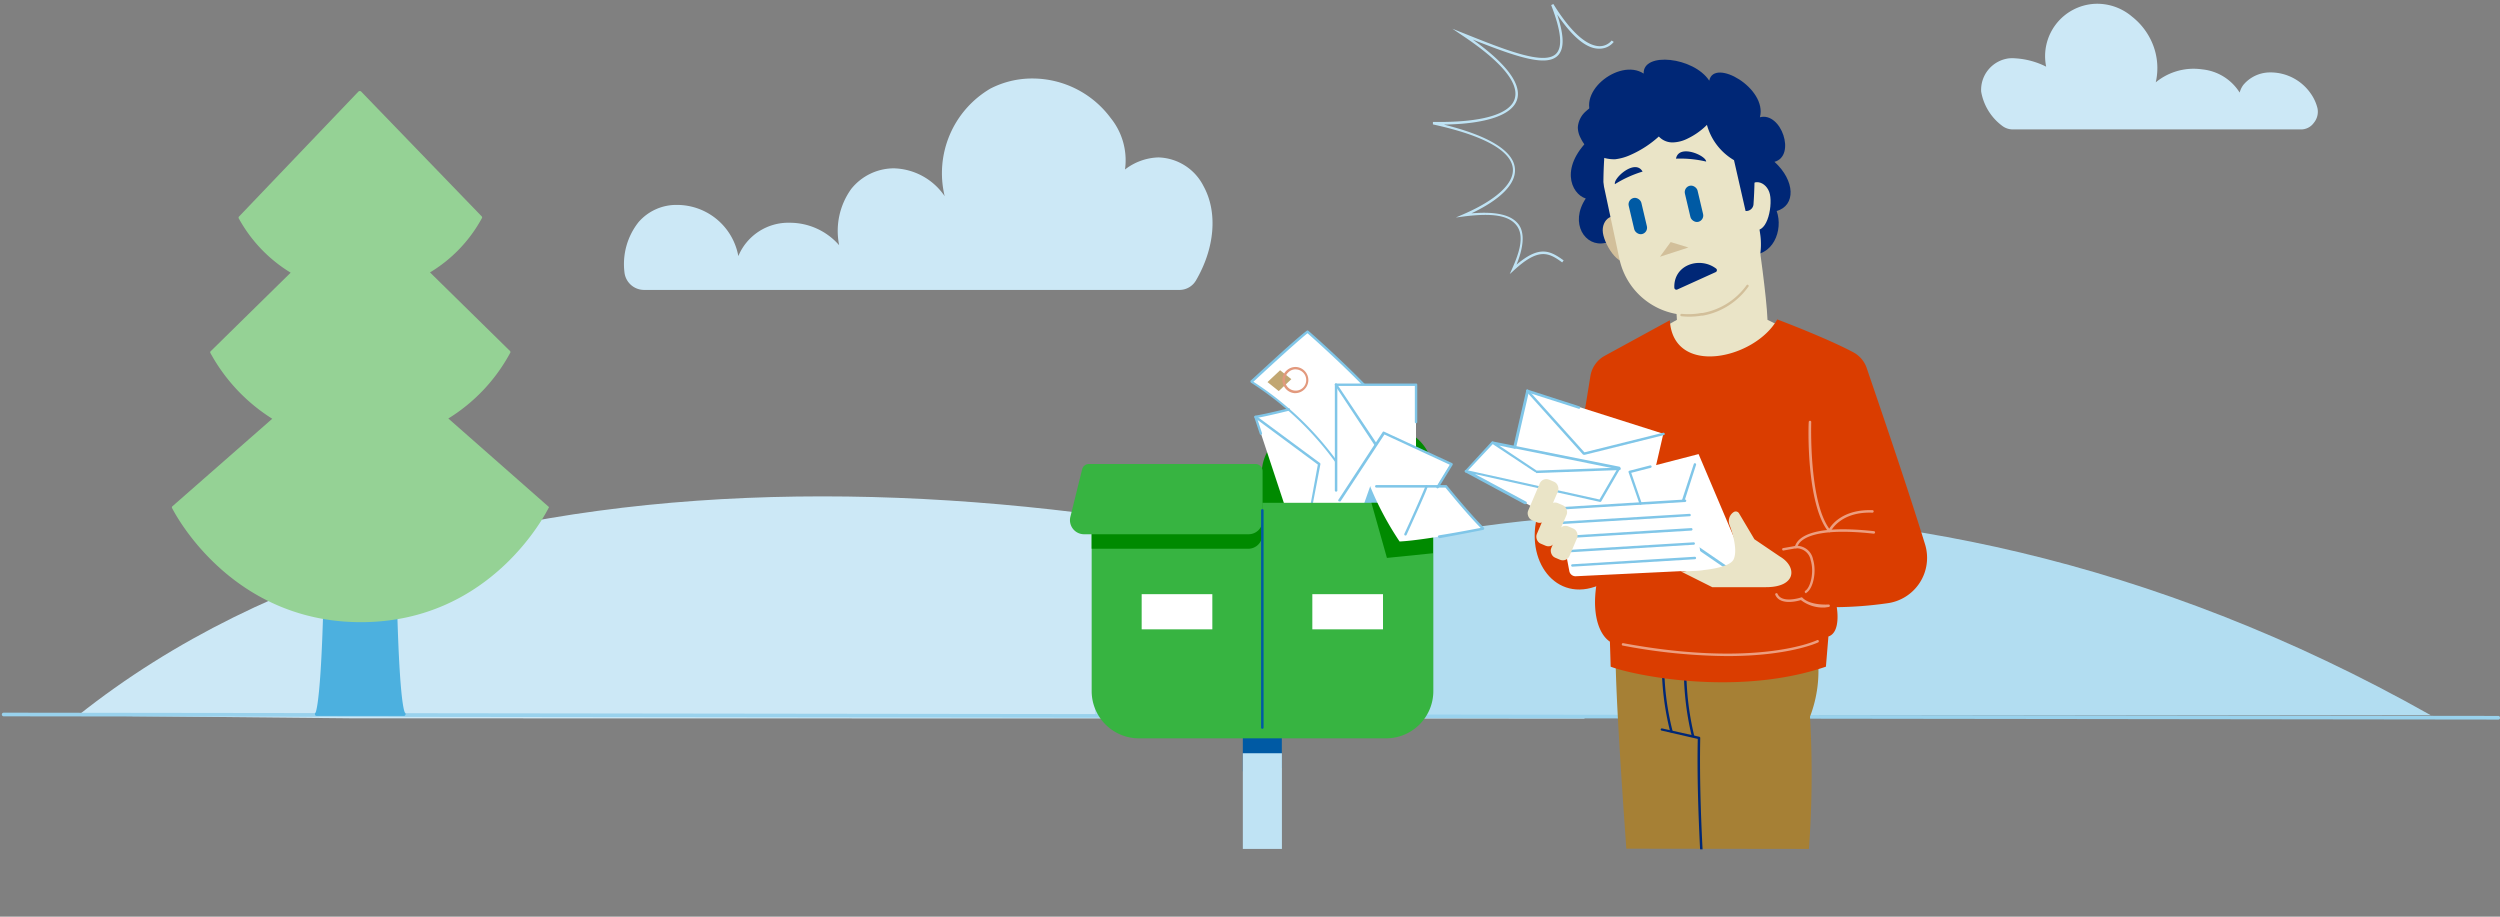 <svg xmlns="http://www.w3.org/2000/svg" viewBox="0 0 300 110"><rect x="0" y="0" width="300" height="110" fill="#808080" stroke="none"/><defs><style>.cls-1{isolation:isolate;}.cls-2{fill:#cce8f6;}.cls-3{fill:#b2ddf1;}.cls-4{fill:#99d2ed;}.cls-5{fill:#a68035;}.cls-6{fill:#4cb0df;}.cls-7{fill:#95d295;}.cls-8{fill:#da3d00;}.cls-9{fill:#eae4c7;}.cls-10{fill:#002776;}.cls-11{fill:#ec9e80;}.cls-12{fill:#fff;}.cls-13{fill:#80c6e8;}.cls-14{fill:#d2bf9a;}.cls-15{fill:#005aa4;}.cls-16{fill:#bfe3f4;}.cls-17{fill:#008a00;}.cls-18{fill:#c1a672;}.cls-19{mix-blend-mode:multiply;}.cls-20{fill:#e2997d;}.cls-21{fill:#37b441;}</style></defs><title>Artboard 3</title><g class="cls-1"><g id="Layer_1" data-name="Layer 1"><path class="cls-2" d="M9.35,85.87c46.07-36.66,123.7-30.05,180.79-10.14v10.5L42.3,86.2Z"/><path class="cls-3" d="M291.68,85.82C224.18,47.74,162,62.36,131.4,76.34v9.48H291.68Z"/><path class="cls-4" d="M299.78,85.91.44,85.52a.22.22,0,1,0,0,.44l299.34.39a.2.2,0,0,0,.22-.22A.21.21,0,0,0,299.78,85.91Z"/><path class="cls-5" d="M217.07,101.87A122.28,122.28,0,0,0,217.2,86a15.37,15.37,0,0,0,.91-7.29c-7.48,2.73-24.24-.15-24.24-.15,0,4.2.62,13.93,1.29,23.28Z"/><path class="cls-2" d="M81.28,24.59a7.48,7.48,0,0,1,7.32,6.14,6.5,6.5,0,0,1,6.19-4,7.86,7.86,0,0,1,5.91,2.7,8.63,8.63,0,0,1,1.45-6.76,6.58,6.58,0,0,1,5.12-2.47,7.62,7.62,0,0,1,6.09,3.34,11.77,11.77,0,0,1,5.49-12.91,10.91,10.91,0,0,1,5-1.21,11.7,11.7,0,0,1,9.43,4.74A8.06,8.06,0,0,1,135,20.34a6.87,6.87,0,0,1,4-1.45,6.26,6.26,0,0,1,5.44,3.48c1.69,3.09,1.36,7.39-.94,11.31a2.29,2.29,0,0,1-1.92,1.11H77.24a2.37,2.37,0,0,1-2.29-2,8.11,8.11,0,0,1,1.68-6.14A6,6,0,0,1,81.28,24.59Z"/><path class="cls-2" d="M278.1,13a5.19,5.19,0,0,0-.8-1.76,5.87,5.87,0,0,0-4.8-2.55h-.09a4.19,4.19,0,0,0-3.21,1.5,2.67,2.67,0,0,0-.44.92,6,6,0,0,0-4.45-2.78,8,8,0,0,0-1-.08,7.16,7.16,0,0,0-4.62,1.63,7.67,7.67,0,0,0-.4-4.67A8,8,0,0,0,255.85,2a6.44,6.44,0,0,0-4.5-1.54A6.29,6.29,0,0,0,245.54,8a9.47,9.47,0,0,0-3.7-1,4.65,4.65,0,0,0-.75,0A3.81,3.81,0,0,0,237.74,11a6.51,6.51,0,0,0,2.51,4.09,2.09,2.09,0,0,0,1.28.44h34.54a1.88,1.88,0,0,0,1.59-.79A2.08,2.08,0,0,0,278.1,13Z"/><path class="cls-6" d="M48.59,85.51c-.16-.24-1.12-3-1.12-30.13a.19.19,0,0,0-.2-.2H39.19a.19.19,0,0,0-.2.2c0,27.05-1,29.85-1.12,30.13a.21.21,0,0,0-.08.16.22.22,0,0,0,.16.24H48.51a.22.22,0,0,0,.16-.24A.21.21,0,0,0,48.59,85.51Z"/><path class="cls-7" d="M65.8,60.78l-12-10.56a20.9,20.9,0,0,0,7.41-7.85.19.19,0,0,0,0-.24l-9.61-9.44a17.1,17.1,0,0,0,6.21-6.48.19.19,0,0,0,0-.24L43.35,11A.24.24,0,0,0,43,11l-14.33,15a.19.19,0,0,0,0,.24,17.4,17.4,0,0,0,6.21,6.48l-9.61,9.44a.19.19,0,0,0,0,.24,21.44,21.44,0,0,0,7.4,7.85l-12,10.52a.19.19,0,0,0,0,.24c.08.12,6.76,13.65,22.65,13.65S65.76,61.06,65.84,60.94,65.84,60.82,65.8,60.78Z"/><path class="cls-8" d="M192.36,70c-5.26,2.66-9.27-2.25-7.94-7.88l8.12.35Z"/><path class="cls-9" d="M211,28.71s1,6.88,1.1,9.67l1.69.83C209,45.16,201,45.87,199.63,40l.49-1,1.11-.62-.15-2.5Z"/><path class="cls-10" d="M203.16,88.44a.15.15,0,0,1-.15-.11,34.33,34.33,0,0,1-.94-8.73.16.16,0,0,1,.16-.14.15.15,0,0,1,.14.16,33.93,33.93,0,0,0,.93,8.64.15.15,0,0,1-.11.18Z"/><path class="cls-10" d="M200.56,87.9a.15.15,0,0,1-.14-.11,32.73,32.73,0,0,1-1-8.46.13.13,0,0,1,.15-.14.13.13,0,0,1,.14.15,32.17,32.17,0,0,0,1,8.38.15.15,0,0,1-.11.18Z"/><path class="cls-8" d="M192,68.18c-1.29,4.76-.3,7.83,1.19,8.82l.09,3c2.58,1,15.13,3.66,25.83,0l.3-3.62c1.55-.52,1-3.52,1-3.52a46.46,46.46,0,0,0,6-.46A5.5,5.5,0,0,0,231,65.3c-2.23-7.25-5.82-17.67-7-21.15a3.39,3.39,0,0,0-1.61-1.88c-3.29-1.75-9.12-3.94-9.12-3.94-2.67,4.76-12.49,6.94-12.89.1l-7.82,4.27a3.39,3.39,0,0,0-1.71,2.42l-1.3,8Z"/><path class="cls-11" d="M214,66.07a.15.15,0,0,1-.14-.13.14.14,0,0,1,.12-.17l1.43-.25c.36-1.06,2.09-2.59,9.47-1.78a.15.15,0,0,1,.13.16.16.16,0,0,1-.17.14c-7.64-.84-9,.87-9.17,1.65a.14.14,0,0,1-.12.1l-1.52.27Z"/><path class="cls-11" d="M219.53,63.87a.14.14,0,0,1-.12-.06C216.73,60.49,217,51,217.05,50.64a.15.15,0,1,1,.3,0c0,.09-.31,9.41,2.16,12.8.38-.61,1.77-2.34,5.19-2.22a.14.14,0,0,1,.14.15.15.15,0,0,1-.15.15c-3.87-.15-5,2.23-5,2.25a.16.16,0,0,1-.12.09Z"/><path class="cls-11" d="M207.26,78.73a69.35,69.35,0,0,1-12.53-1.26.13.13,0,0,1-.11-.17.14.14,0,0,1,.17-.12c16.2,3,23.19-.33,23.26-.36a.14.14,0,0,1,.2.07.16.16,0,0,1-.07.2C218.13,77.11,214.73,78.73,207.26,78.73Z"/><polygon class="cls-12" points="197.46 61.37 181.16 56.19 183.29 46.87 199.6 52.05 197.46 61.37"/><path class="cls-13" d="M190.08,54.56a.15.15,0,0,1-.11,0L183.18,47a.15.15,0,1,1,.22-.2l6.73,7.48,9.44-2.35a.15.15,0,1,1,.07.29l-9.52,2.37Z"/><polygon class="cls-12" points="196.1 56.52 179.15 53.1 175.92 56.52 189.06 63.61 193.22 62.62 196.1 56.52"/><polygon class="cls-12" points="208.74 66.06 203.83 54.49 195.57 56.63 199.3 67.43 204.88 69.59 209.24 67.88 208.74 66.06"/><path class="cls-13" d="M207.72,68.62l-.08,0-6.94-4.76a.16.16,0,0,1-.06-.17l2.61-8a.14.14,0,0,1,.18-.1.16.16,0,0,1,.1.19L201,63.66l6.84,4.69a.15.15,0,0,1,0,.21A.14.14,0,0,1,207.72,68.62Z"/><path class="cls-9" d="M211.92,70.46h-6.45l-3.77-1.89s5.72,0,6.35-1.48c.46-1.07-.09-3-.51-4.11a1.29,1.29,0,0,1,.5-1.53h0a.46.46,0,0,1,.65.16l1.84,3.1,3.07,2.08C215.66,68,215.61,70.46,211.92,70.46Z"/><path class="cls-12" d="M186.8,60.54l1.52,8a.76.76,0,0,0,.77.61l15.25-.74-1.18-8.36Z"/><path class="cls-13" d="M184.31,56.67l-.08,0-5.17-3.42a.14.14,0,0,1-.05-.18.14.14,0,0,1,.16-.09l2.46.49,1.52-6.61a.14.14,0,0,1,.07-.1.17.17,0,0,1,.12,0l6.19,2a.15.15,0,0,1,.09.19.14.14,0,0,1-.18.1l-6-1.92-1.51,6.6a.16.16,0,0,1-.18.12l-1.85-.38,4.5,3,9.93-.36a.13.13,0,0,1,.15.14.14.14,0,0,1-.14.16l-10,.36Z"/><path class="cls-13" d="M183,60.49a.08.08,0,0,1-.07,0l-7.09-3.81a.18.18,0,0,1-.07-.19.14.14,0,0,1,.17-.09l16,3.54,2.12-3.65-12.35-2.49a.15.15,0,0,1,.06-.3L194.32,56a.17.17,0,0,1,.11.09.14.14,0,0,1,0,.14l-2.28,3.93a.16.16,0,0,1-.16.07l-15-3.34,6.15,3.31a.15.15,0,0,1,.06.2A.16.16,0,0,1,183,60.49Z"/><path class="cls-13" d="M175.92,56.67a.14.14,0,0,1-.1,0,.15.15,0,0,1,0-.21L179,53a.15.15,0,0,1,.21.21L176,56.63A.15.15,0,0,1,175.92,56.67Z"/><path class="cls-13" d="M188.69,68a.15.15,0,0,1-.15-.14.14.14,0,0,1,.14-.15l14.7-.9a.15.15,0,1,1,0,.3L188.7,68Z"/><path class="cls-13" d="M188,66.31a.15.15,0,0,1-.15-.14A.16.16,0,0,1,188,66l15.2-.92a.15.15,0,1,1,0,.29l-15.2.93Z"/><path class="cls-13" d="M187.75,64.6a.16.16,0,0,1-.15-.14.15.15,0,0,1,.14-.16l15.2-.93a.15.15,0,0,1,.16.14.15.15,0,0,1-.14.16l-15.2.93Z"/><path class="cls-13" d="M187.54,62.88a.15.15,0,0,1,0-.3l15.2-.92a.14.14,0,0,1,.15.14.13.13,0,0,1-.13.15l-15.21.93Z"/><path class="cls-13" d="M187,61.17a.15.15,0,0,1-.15-.14.15.15,0,0,1,.14-.16l15.2-.93a.15.15,0,0,1,.16.14.15.15,0,0,1-.14.16l-15.2.93Z"/><rect class="cls-9" x="183.98" y="57.47" width="2.38" height="5.28" rx="0.86" ry="0.86" transform="translate(38.38 -67.77) rotate(23.08)"/><rect class="cls-9" x="185.02" y="60.29" width="2.38" height="5.28" rx="0.86" ry="0.86" transform="translate(39.57 -67.96) rotate(23.08)"/><rect class="cls-9" x="186.51" y="63.13" width="2.38" height="4.07" rx="0.86" ry="0.86" transform="translate(40.57 -68.36) rotate(23.08)"/><path class="cls-13" d="M196.88,60.57a.14.14,0,0,1-.14-.1l-1.31-3.79a.14.14,0,0,1,0-.11.14.14,0,0,1,.09-.08l2.49-.64a.15.15,0,0,1,.18.1.16.16,0,0,1-.11.19l-2.33.6L197,60.37a.16.16,0,0,1-.1.19Z"/><path class="cls-10" d="M192.62,29.15c-2.39.55-4.32-2.35-2.33-5.33-1.76-.55-3.3-3.87.88-7.54l.26-1.8c-2.75-3.14,2.86-7.6,5.81-5.65-.12-2.64,6-2,7.87.85.55-2.77,7,.9,6.08,4.39,2.57-.67,4.36,4.63,1.75,5.35,2.5,2.28,2.56,5.25.26,5.9.82,2.28-.43,5.6-3.48,5.23"/><path class="cls-9" d="M209.58,23.09c.53-1.95,2.46-1.36,2.81.23s-.44,5.18-2.16,4.06"/><path class="cls-14" d="M194.89,26.74c-1.19-1.64-2.78-.41-2.54,1.21s2.24,4.69,3.45,3"/><path class="cls-9" d="M204.17,37.67l.16,0A8.5,8.5,0,0,0,211.21,28L209,13.4l-17.75,3.24,3.08,14.43A8.51,8.51,0,0,0,204.17,37.67Z"/><path class="cls-14" d="M202.63,38a8.27,8.27,0,0,1-.86-.05.14.14,0,0,1-.13-.16.15.15,0,0,1,.16-.13,8.34,8.34,0,0,0,2.34-.1l.17,0a8.32,8.32,0,0,0,5.29-3.35.13.13,0,0,1,.2,0,.14.14,0,0,1,0,.2,8.58,8.58,0,0,1-5.48,3.47l-.16,0A8.35,8.35,0,0,1,202.63,38Z"/><polygon class="cls-14" points="200.48 29.05 200.49 29.05 202.61 29.7 199.19 30.81 200.48 29.05"/><path class="cls-10" d="M204.74,14.6a7.07,7.07,0,0,0,3.34,4.62l1.39,6.1h.08a.87.87,0,0,0,.87-.81c.14-2,.38-7-.6-10.69l-1.07-1.45-3.64.36"/><path class="cls-10" d="M192.69,16.91a49.25,49.25,0,0,0-.27,6.34l-1.48-6Z"/><rect class="cls-15" x="202.5" y="22.23" width="1.56" height="4.45" rx="0.78" ry="0.78" transform="translate(-0.19 47.28) rotate(-13.26)"/><rect class="cls-15" x="195.76" y="23.7" width="1.56" height="4.45" rx="0.78" ry="0.78" transform="translate(-0.71 45.77) rotate(-13.26)"/><path class="cls-10" d="M204.74,19.39a13.52,13.52,0,0,0-3.62-.35C201.45,17.24,204.72,18.65,204.74,19.39Z"/><path class="cls-10" d="M193.79,22.1a13.74,13.74,0,0,1,3.32-1.51C196.22,19,193.57,21.39,193.79,22.1Z"/><path class="cls-10" d="M206.22,13.15a8.4,8.4,0,0,1-3.67,3.46,4.2,4.2,0,0,1-1.8.48,2.22,2.22,0,0,1-1.69-.71,12.59,12.59,0,0,1-3.4,2.21,6.18,6.18,0,0,1-1.83.52,4.44,4.44,0,0,1-4.15-2.54,2.79,2.79,0,0,1-.34-1.29,2.82,2.82,0,0,1,.81-1.78,7.25,7.25,0,0,1,4.75-2c1.75-.18,3.52,0,5.27-.2,1.05-.1,2.08-.32,3.13-.37a5.3,5.3,0,0,1,3,.64"/><path class="cls-10" d="M205.92,32.22c-1.94-1.46-5.1-.46-5,2.3a.25.25,0,0,0,.36.22l4.61-2.09A.25.25,0,0,0,205.92,32.22Z"/><path class="cls-11" d="M219,72.9a4.32,4.32,0,0,1-2.89-.89c-.46.14-2.48.66-3.06-.6a.15.15,0,1,1,.27-.12c.53,1.15,2.77.42,2.79.41a.16.16,0,0,1,.16,0c.93,1,3.13.84,3.15.84a.14.14,0,0,1,.16.13.15.15,0,0,1-.14.17Z"/><path class="cls-11" d="M216.74,71.19a.17.17,0,0,1-.13-.07.16.16,0,0,1,0-.21c.66-.39,1.11-2.25.67-3.69a1.72,1.72,0,0,0-1.78-1.42.14.14,0,0,1-.15-.14.14.14,0,0,1,.14-.16,2,2,0,0,1,2.08,1.64c.45,1.49,0,3.53-.81,4Z"/><path class="cls-16" d="M181.17,32.89l.29-.65c.81-1.82,1.51-3.85.56-5.14s-3-1.54-6.32-1.13l-1,.13.95-.41c3.91-1.7,6.06-3.69,5.89-5.48-.14-1.49-1.93-3.61-9.59-5.28l0-.3c5.74.1,9.23-.88,9.81-2.76s-1.59-4.49-6.29-7.62l-1.18-.8,1.32.53c5,2,9.68,3.89,11.11,2.48.82-.8.63-2.72-.58-5.85l.26-.13c2.55,4.11,4.38,5,5.47,5.06a1.86,1.86,0,0,0,1.53-.68l.25.17a2.18,2.18,0,0,1-1.79.81c-1.5,0-3.18-1.43-5-4.11.85,2.57.87,4.15.07,4.95-1.36,1.34-4.78.22-10.2-1.93,4.06,2.9,5.89,5.37,5.32,7.2s-3.62,2.92-8.79,3c5.39,1.34,8.33,3.14,8.53,5.25.18,1.81-1.67,3.72-5.22,5.4,3-.25,4.82.19,5.67,1.34s.45,3.1-.26,4.82c2.74-2.32,4-1.71,5.66-.51l-.18.24c-1.64-1.21-2.85-1.76-5.78.94Z"/><path class="cls-17" d="M157,51.22h9.26A5.67,5.67,0,0,1,172,56.89v3.75a0,0,0,0,1,0,0h-20.6a0,0,0,0,1,0,0V56.89A5.67,5.67,0,0,1,157,51.22Z"/><path class="cls-12" d="M155.14,63.61l-4.48-13.56a56.71,56.71,0,0,0,8-2.12l4.48,13.18"/><path class="cls-13" d="M156.9,63.37h0a.16.16,0,0,1-.12-.18l1.36-7.44-7.54-5.58a.15.15,0,1,1,.18-.24l7.61,5.63a.15.15,0,0,1,.06.15L157,63.25A.14.14,0,0,1,156.9,63.37Z"/><path class="cls-12" d="M161.16,56.52a37.22,37.22,0,0,0-11-10.72s5-4.66,6.75-6c0,0,7.6,6.62,10.6,10.77"/><path class="cls-13" d="M161.16,56.67a.15.15,0,0,1-.13-.07,37.31,37.31,0,0,0-10.9-10.67.15.15,0,0,1-.07-.12.14.14,0,0,1,0-.12c.05,0,5-4.68,6.75-6a.15.15,0,0,1,.19,0c.08.06,7.66,6.68,10.63,10.8a.15.15,0,1,1-.24.17c-2.78-3.84-9.61-9.89-10.49-10.67-1.62,1.31-5.68,5.07-6.49,5.82a37.67,37.67,0,0,1,10.84,10.67.15.15,0,0,1,0,.2A.12.12,0,0,1,161.16,56.67Z"/><polygon class="cls-18" points="153.61 44.43 152.1 45.85 153.45 46.93 154.96 45.5 153.61 44.43"/><g class="cls-19"><path class="cls-20" d="M155.47,47.18h-.11a1.57,1.57,0,0,1-1.46-1.67,1.5,1.5,0,0,1,.53-1.08,1.55,1.55,0,0,1,1.14-.39A1.58,1.58,0,0,1,157,45.71h0a1.59,1.59,0,0,1-1.57,1.47Zm0-2.86a1.23,1.23,0,0,0-.83.32,1.29,1.29,0,0,0-.44.88,1.27,1.27,0,0,0,1.19,1.35,1.23,1.23,0,0,0,.93-.31,1.28,1.28,0,0,0-.76-2.23Zm1.43,1.38Z"/></g><rect class="cls-12" x="160.33" y="46.16" width="9.59" height="16.66"/><path class="cls-13" d="M165.83,54.64a.14.14,0,0,1-.12-.06l-5.5-8.33a.15.15,0,0,1,0-.21.14.14,0,0,1,.2,0L166,54.41a.17.17,0,0,1,0,.21Z"/><polyline class="cls-12" points="159.89 61.25 166.03 51.88 174.14 55.63 169.24 63.65"/><polygon class="cls-13" points="164.42 58.36 163.13 62.03 167.69 61.67 167.34 59.7 164.42 58.36"/><polygon class="cls-15" points="153.82 92.15 149.14 92.57 149.14 82.95 153.82 82.95 153.82 92.15"/><path class="cls-21" d="M131,60.34h41a0,0,0,0,1,0,0V82.93a5.67,5.67,0,0,1-5.67,5.67H136.67A5.67,5.67,0,0,1,131,82.93V60.34A0,0,0,0,1,131,60.34Z"/><polygon class="cls-17" points="164.57 60.34 166.43 66.95 171.96 66.39 171.96 62.19 166.32 60.34 164.57 60.34"/><path class="cls-17" d="M150.64,57.42a.85.85,0,0,1,.84.84v5.9a1.69,1.69,0,0,1-1.69,1.69H131V60.27"/><path class="cls-21" d="M130.67,55.68h20a.85.85,0,0,1,.84.85v5.9a1.68,1.68,0,0,1-1.69,1.68h-19.7A1.69,1.69,0,0,1,128.45,62l1.41-5.7A.84.84,0,0,1,130.67,55.68Z"/><path class="cls-12" d="M164.42,58.36h9.07s2.67,3.31,4.46,5.08c0,0-6.91,1.39-10,1.54A37.18,37.18,0,0,1,164.42,58.36Z"/><path class="cls-13" d="M172.7,64.54a.14.14,0,0,1-.14-.12.15.15,0,0,1,.12-.18c2.15-.34,4.24-.75,5-.89-1.64-1.66-3.88-4.42-4.23-4.84h-8.29a.15.15,0,1,1,0-.3h8.36a.14.14,0,0,1,.12.06s2.68,3.32,4.45,5.07a.14.14,0,0,1,0,.14.15.15,0,0,1-.12.11s-2.59.52-5.25,1Z"/><path class="cls-13" d="M168.66,64.26h-.06a.16.16,0,0,1-.08-.2c1-2.14,2.42-5.38,2.52-5.7a.15.15,0,0,1,.15-.14.14.14,0,0,1,.12.07c.06.09.09.14-2.52,5.89A.13.13,0,0,1,168.66,64.26Z"/><rect class="cls-12" x="137" y="71.3" width="8.48" height="4.22"/><rect class="cls-12" x="157.48" y="71.3" width="8.48" height="4.22"/><path class="cls-15" d="M151.48,87.46a.15.15,0,0,1-.15-.15V61.24a.15.15,0,1,1,.3,0V87.31A.15.15,0,0,1,151.48,87.46Z"/><path class="cls-13" d="M160.71,60.15l-.08,0a.15.15,0,0,1,0-.21l5.31-8.12a.15.15,0,0,1,.19,0l8.11,3.75a.14.14,0,0,1,.08.09.16.16,0,0,1,0,.12l-1.67,2.72a.15.15,0,1,1-.25-.15l1.57-2.58-7.84-3.63-5.25,8A.12.12,0,0,1,160.71,60.15Z"/><path class="cls-13" d="M160.33,59a.15.15,0,0,1-.15-.15V46.16a.15.15,0,0,1,.15-.14h9.59a.14.14,0,0,1,.15.14v4.48a.14.14,0,0,1-.15.15.14.14,0,0,1-.14-.15V46.31h-9.3v12.5A.15.15,0,0,1,160.33,59Z"/><path class="cls-13" d="M151.32,52.18a.15.15,0,0,1-.14-.1l-.66-2a.15.15,0,0,1,0-.13.18.18,0,0,1,.1-.07c1.36-.22,4-.88,4-.89a.15.15,0,0,1,.18.11.14.14,0,0,1-.1.18s-2.45.62-3.86.87l.6,1.82a.15.15,0,0,1-.09.19Z"/><rect class="cls-16" x="149.14" y="90.39" width="4.69" height="11.48"/><path class="cls-10" d="M199.39,87.67l4.34,1c-.09,4.29.07,9.1.28,13.25h.3c-.22-4.18-.37-9.05-.28-13.36a.14.14,0,0,0-.11-.15l-4.47-1a.15.15,0,0,0-.17.12A.14.14,0,0,0,199.39,87.67Z"/></g></g></svg>